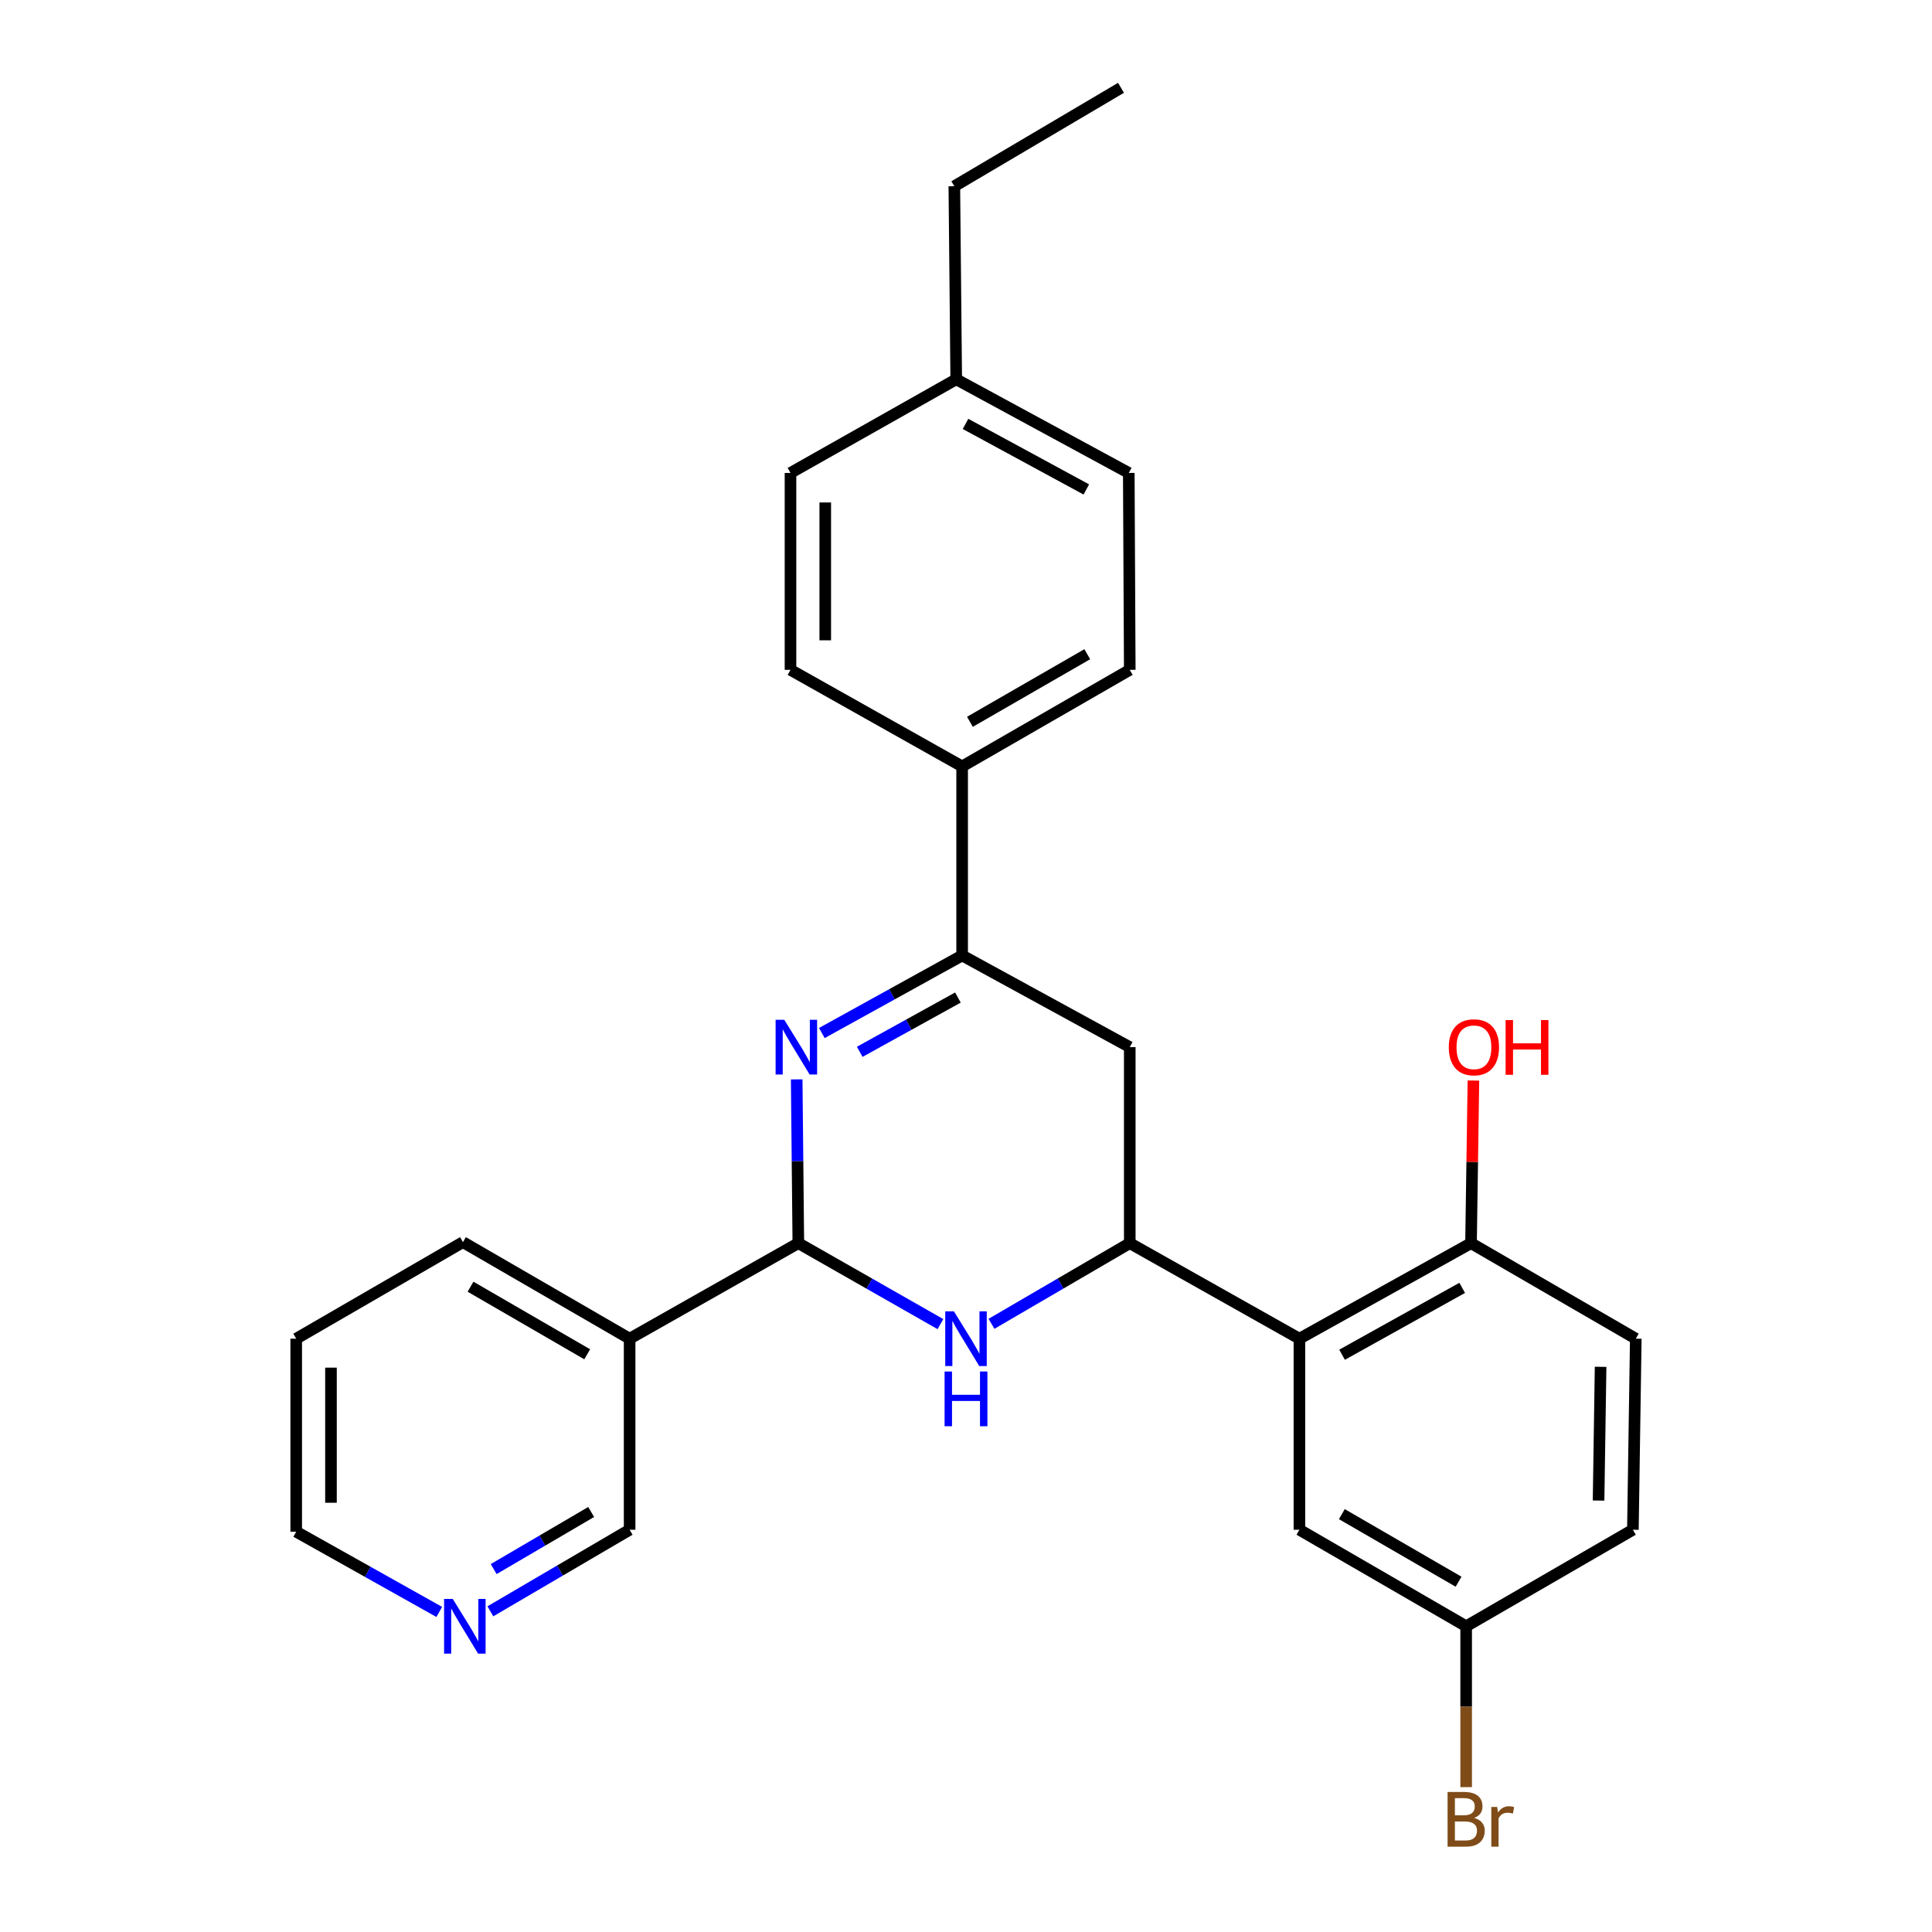 <?xml version='1.0' encoding='iso-8859-1'?>
<svg version='1.1' baseProfile='full'
              xmlns='http://www.w3.org/2000/svg'
                      xmlns:rdkit='http://www.rdkit.org/xml'
                      xmlns:xlink='http://www.w3.org/1999/xlink'
                  xml:space='preserve'
width='1000px' height='1000px' viewBox='0 0 1000 1000'>
<!-- END OF HEADER -->
<rect style='opacity:1.0;fill:#FFFFFF;stroke:none' width='1000' height='1000' x='0' y='0'> </rect>
<path class='bond-0' d='M 412.365,558.687 L 412.791,601.072' style='fill:none;fill-rule:evenodd;stroke:#0000FF;stroke-width:6px;stroke-linecap:butt;stroke-linejoin:miter;stroke-opacity:1' />
<path class='bond-0' d='M 412.791,601.072 L 413.217,643.458' style='fill:none;fill-rule:evenodd;stroke:#000000;stroke-width:6px;stroke-linecap:butt;stroke-linejoin:miter;stroke-opacity:1' />
<path class='bond-3' d='M 425.388,534.697 L 461.695,514.626' style='fill:none;fill-rule:evenodd;stroke:#0000FF;stroke-width:6px;stroke-linecap:butt;stroke-linejoin:miter;stroke-opacity:1' />
<path class='bond-3' d='M 461.695,514.626 L 498.001,494.555' style='fill:none;fill-rule:evenodd;stroke:#000000;stroke-width:6px;stroke-linecap:butt;stroke-linejoin:miter;stroke-opacity:1' />
<path class='bond-3' d='M 444.986,544.424 L 470.401,530.374' style='fill:none;fill-rule:evenodd;stroke:#0000FF;stroke-width:6px;stroke-linecap:butt;stroke-linejoin:miter;stroke-opacity:1' />
<path class='bond-3' d='M 470.401,530.374 L 495.815,516.324' style='fill:none;fill-rule:evenodd;stroke:#000000;stroke-width:6px;stroke-linecap:butt;stroke-linejoin:miter;stroke-opacity:1' />
<path class='bond-1' d='M 413.217,643.458 L 449.99,664.41' style='fill:none;fill-rule:evenodd;stroke:#000000;stroke-width:6px;stroke-linecap:butt;stroke-linejoin:miter;stroke-opacity:1' />
<path class='bond-1' d='M 449.99,664.41 L 486.763,685.361' style='fill:none;fill-rule:evenodd;stroke:#0000FF;stroke-width:6px;stroke-linecap:butt;stroke-linejoin:miter;stroke-opacity:1' />
<path class='bond-6' d='M 413.217,643.458 L 325.894,692.903' style='fill:none;fill-rule:evenodd;stroke:#000000;stroke-width:6px;stroke-linecap:butt;stroke-linejoin:miter;stroke-opacity:1' />
<path class='bond-27' d='M 513.193,685.207 L 548.978,664.333' style='fill:none;fill-rule:evenodd;stroke:#0000FF;stroke-width:6px;stroke-linecap:butt;stroke-linejoin:miter;stroke-opacity:1' />
<path class='bond-27' d='M 548.978,664.333 L 584.764,643.458' style='fill:none;fill-rule:evenodd;stroke:#000000;stroke-width:6px;stroke-linecap:butt;stroke-linejoin:miter;stroke-opacity:1' />
<path class='bond-2' d='M 584.764,643.458 L 584.764,541.99' style='fill:none;fill-rule:evenodd;stroke:#000000;stroke-width:6px;stroke-linecap:butt;stroke-linejoin:miter;stroke-opacity:1' />
<path class='bond-4' d='M 584.764,643.458 L 672.576,692.903' style='fill:none;fill-rule:evenodd;stroke:#000000;stroke-width:6px;stroke-linecap:butt;stroke-linejoin:miter;stroke-opacity:1' />
<path class='bond-5' d='M 498.001,494.555 L 584.764,541.99' style='fill:none;fill-rule:evenodd;stroke:#000000;stroke-width:6px;stroke-linecap:butt;stroke-linejoin:miter;stroke-opacity:1' />
<path class='bond-7' d='M 498.001,494.555 L 498.001,396.695' style='fill:none;fill-rule:evenodd;stroke:#000000;stroke-width:6px;stroke-linecap:butt;stroke-linejoin:miter;stroke-opacity:1' />
<path class='bond-8' d='M 672.576,692.903 L 761.399,643.458' style='fill:none;fill-rule:evenodd;stroke:#000000;stroke-width:6px;stroke-linecap:butt;stroke-linejoin:miter;stroke-opacity:1' />
<path class='bond-8' d='M 694.652,701.209 L 756.827,666.597' style='fill:none;fill-rule:evenodd;stroke:#000000;stroke-width:6px;stroke-linecap:butt;stroke-linejoin:miter;stroke-opacity:1' />
<path class='bond-9' d='M 672.576,692.903 L 672.576,791.792' style='fill:none;fill-rule:evenodd;stroke:#000000;stroke-width:6px;stroke-linecap:butt;stroke-linejoin:miter;stroke-opacity:1' />
<path class='bond-15' d='M 325.894,692.903 L 325.894,791.792' style='fill:none;fill-rule:evenodd;stroke:#000000;stroke-width:6px;stroke-linecap:butt;stroke-linejoin:miter;stroke-opacity:1' />
<path class='bond-22' d='M 325.894,692.903 L 239.621,642.928' style='fill:none;fill-rule:evenodd;stroke:#000000;stroke-width:6px;stroke-linecap:butt;stroke-linejoin:miter;stroke-opacity:1' />
<path class='bond-22' d='M 303.934,700.977 L 243.543,665.995' style='fill:none;fill-rule:evenodd;stroke:#000000;stroke-width:6px;stroke-linecap:butt;stroke-linejoin:miter;stroke-opacity:1' />
<path class='bond-11' d='M 498.001,396.695 L 584.764,346.711' style='fill:none;fill-rule:evenodd;stroke:#000000;stroke-width:6px;stroke-linecap:butt;stroke-linejoin:miter;stroke-opacity:1' />
<path class='bond-11' d='M 502.032,373.605 L 562.767,338.616' style='fill:none;fill-rule:evenodd;stroke:#000000;stroke-width:6px;stroke-linecap:butt;stroke-linejoin:miter;stroke-opacity:1' />
<path class='bond-12' d='M 498.001,396.695 L 409.158,346.711' style='fill:none;fill-rule:evenodd;stroke:#000000;stroke-width:6px;stroke-linecap:butt;stroke-linejoin:miter;stroke-opacity:1' />
<path class='bond-13' d='M 761.399,643.458 L 846.682,692.903' style='fill:none;fill-rule:evenodd;stroke:#000000;stroke-width:6px;stroke-linecap:butt;stroke-linejoin:miter;stroke-opacity:1' />
<path class='bond-19' d='M 761.399,643.458 L 762.021,601.373' style='fill:none;fill-rule:evenodd;stroke:#000000;stroke-width:6px;stroke-linecap:butt;stroke-linejoin:miter;stroke-opacity:1' />
<path class='bond-19' d='M 762.021,601.373 L 762.642,559.287' style='fill:none;fill-rule:evenodd;stroke:#FF0000;stroke-width:6px;stroke-linecap:butt;stroke-linejoin:miter;stroke-opacity:1' />
<path class='bond-14' d='M 672.576,791.792 L 758.879,841.756' style='fill:none;fill-rule:evenodd;stroke:#000000;stroke-width:6px;stroke-linecap:butt;stroke-linejoin:miter;stroke-opacity:1' />
<path class='bond-14' d='M 694.537,783.714 L 754.95,818.689' style='fill:none;fill-rule:evenodd;stroke:#000000;stroke-width:6px;stroke-linecap:butt;stroke-linejoin:miter;stroke-opacity:1' />
<path class='bond-10' d='M 253.812,834.017 L 289.853,812.905' style='fill:none;fill-rule:evenodd;stroke:#0000FF;stroke-width:6px;stroke-linecap:butt;stroke-linejoin:miter;stroke-opacity:1' />
<path class='bond-10' d='M 289.853,812.905 L 325.894,791.792' style='fill:none;fill-rule:evenodd;stroke:#000000;stroke-width:6px;stroke-linecap:butt;stroke-linejoin:miter;stroke-opacity:1' />
<path class='bond-10' d='M 255.529,812.157 L 280.758,797.378' style='fill:none;fill-rule:evenodd;stroke:#0000FF;stroke-width:6px;stroke-linecap:butt;stroke-linejoin:miter;stroke-opacity:1' />
<path class='bond-10' d='M 280.758,797.378 L 305.987,782.599' style='fill:none;fill-rule:evenodd;stroke:#000000;stroke-width:6px;stroke-linecap:butt;stroke-linejoin:miter;stroke-opacity:1' />
<path class='bond-29' d='M 227.359,834.331 L 190.339,813.571' style='fill:none;fill-rule:evenodd;stroke:#0000FF;stroke-width:6px;stroke-linecap:butt;stroke-linejoin:miter;stroke-opacity:1' />
<path class='bond-29' d='M 190.339,813.571 L 153.318,792.812' style='fill:none;fill-rule:evenodd;stroke:#000000;stroke-width:6px;stroke-linecap:butt;stroke-linejoin:miter;stroke-opacity:1' />
<path class='bond-18' d='M 584.764,346.711 L 584.254,244.792' style='fill:none;fill-rule:evenodd;stroke:#000000;stroke-width:6px;stroke-linecap:butt;stroke-linejoin:miter;stroke-opacity:1' />
<path class='bond-17' d='M 409.158,346.711 L 409.158,244.792' style='fill:none;fill-rule:evenodd;stroke:#000000;stroke-width:6px;stroke-linecap:butt;stroke-linejoin:miter;stroke-opacity:1' />
<path class='bond-17' d='M 427.153,331.423 L 427.153,260.08' style='fill:none;fill-rule:evenodd;stroke:#000000;stroke-width:6px;stroke-linecap:butt;stroke-linejoin:miter;stroke-opacity:1' />
<path class='bond-30' d='M 846.682,692.903 L 845.182,791.792' style='fill:none;fill-rule:evenodd;stroke:#000000;stroke-width:6px;stroke-linecap:butt;stroke-linejoin:miter;stroke-opacity:1' />
<path class='bond-30' d='M 828.465,707.463 L 827.415,776.686' style='fill:none;fill-rule:evenodd;stroke:#000000;stroke-width:6px;stroke-linecap:butt;stroke-linejoin:miter;stroke-opacity:1' />
<path class='bond-16' d='M 758.879,841.756 L 845.182,791.792' style='fill:none;fill-rule:evenodd;stroke:#000000;stroke-width:6px;stroke-linecap:butt;stroke-linejoin:miter;stroke-opacity:1' />
<path class='bond-20' d='M 758.879,841.756 L 758.879,883.387' style='fill:none;fill-rule:evenodd;stroke:#000000;stroke-width:6px;stroke-linecap:butt;stroke-linejoin:miter;stroke-opacity:1' />
<path class='bond-20' d='M 758.879,883.387 L 758.879,925.017' style='fill:none;fill-rule:evenodd;stroke:#7F4C19;stroke-width:6px;stroke-linecap:butt;stroke-linejoin:miter;stroke-opacity:1' />
<path class='bond-21' d='M 409.158,244.792 L 494.942,196.328' style='fill:none;fill-rule:evenodd;stroke:#000000;stroke-width:6px;stroke-linecap:butt;stroke-linejoin:miter;stroke-opacity:1' />
<path class='bond-28' d='M 584.254,244.792 L 494.942,196.328' style='fill:none;fill-rule:evenodd;stroke:#000000;stroke-width:6px;stroke-linecap:butt;stroke-linejoin:miter;stroke-opacity:1' />
<path class='bond-28' d='M 562.275,253.339 L 499.756,219.413' style='fill:none;fill-rule:evenodd;stroke:#000000;stroke-width:6px;stroke-linecap:butt;stroke-linejoin:miter;stroke-opacity:1' />
<path class='bond-24' d='M 494.942,196.328 L 493.962,96.399' style='fill:none;fill-rule:evenodd;stroke:#000000;stroke-width:6px;stroke-linecap:butt;stroke-linejoin:miter;stroke-opacity:1' />
<path class='bond-25' d='M 239.621,642.928 L 153.318,692.903' style='fill:none;fill-rule:evenodd;stroke:#000000;stroke-width:6px;stroke-linecap:butt;stroke-linejoin:miter;stroke-opacity:1' />
<path class='bond-23' d='M 153.318,792.812 L 153.318,692.903' style='fill:none;fill-rule:evenodd;stroke:#000000;stroke-width:6px;stroke-linecap:butt;stroke-linejoin:miter;stroke-opacity:1' />
<path class='bond-23' d='M 171.312,777.825 L 171.312,707.889' style='fill:none;fill-rule:evenodd;stroke:#000000;stroke-width:6px;stroke-linecap:butt;stroke-linejoin:miter;stroke-opacity:1' />
<path class='bond-26' d='M 493.962,96.399 L 580.225,45.455' style='fill:none;fill-rule:evenodd;stroke:#000000;stroke-width:6px;stroke-linecap:butt;stroke-linejoin:miter;stroke-opacity:1' />
<path  class='atom-0' d='M 405.937 527.83
L 415.217 542.83
Q 416.137 544.31, 417.617 546.99
Q 419.097 549.67, 419.177 549.83
L 419.177 527.83
L 422.937 527.83
L 422.937 556.15
L 419.057 556.15
L 409.097 539.75
Q 407.937 537.83, 406.697 535.63
Q 405.497 533.43, 405.137 532.75
L 405.137 556.15
L 401.457 556.15
L 401.457 527.83
L 405.937 527.83
' fill='#0000FF'/>
<path  class='atom-2' d='M 493.74 678.743
L 503.02 693.743
Q 503.94 695.223, 505.42 697.903
Q 506.9 700.583, 506.98 700.743
L 506.98 678.743
L 510.74 678.743
L 510.74 707.063
L 506.86 707.063
L 496.9 690.663
Q 495.74 688.743, 494.5 686.543
Q 493.3 684.343, 492.94 683.663
L 492.94 707.063
L 489.26 707.063
L 489.26 678.743
L 493.74 678.743
' fill='#0000FF'/>
<path  class='atom-2' d='M 488.92 709.895
L 492.76 709.895
L 492.76 721.935
L 507.24 721.935
L 507.24 709.895
L 511.08 709.895
L 511.08 738.215
L 507.24 738.215
L 507.24 725.135
L 492.76 725.135
L 492.76 738.215
L 488.92 738.215
L 488.92 709.895
' fill='#0000FF'/>
<path  class='atom-11' d='M 234.341 827.596
L 243.621 842.596
Q 244.541 844.076, 246.021 846.756
Q 247.501 849.436, 247.581 849.596
L 247.581 827.596
L 251.341 827.596
L 251.341 855.916
L 247.461 855.916
L 237.501 839.516
Q 236.341 837.596, 235.101 835.396
Q 233.901 833.196, 233.541 832.516
L 233.541 855.916
L 229.861 855.916
L 229.861 827.596
L 234.341 827.596
' fill='#0000FF'/>
<path  class='atom-20' d='M 749.898 542.07
Q 749.898 535.27, 753.258 531.47
Q 756.618 527.67, 762.898 527.67
Q 769.178 527.67, 772.538 531.47
Q 775.898 535.27, 775.898 542.07
Q 775.898 548.95, 772.498 552.87
Q 769.098 556.75, 762.898 556.75
Q 756.658 556.75, 753.258 552.87
Q 749.898 548.99, 749.898 542.07
M 762.898 553.55
Q 767.218 553.55, 769.538 550.67
Q 771.898 547.75, 771.898 542.07
Q 771.898 536.51, 769.538 533.71
Q 767.218 530.87, 762.898 530.87
Q 758.578 530.87, 756.218 533.67
Q 753.898 536.47, 753.898 542.07
Q 753.898 547.79, 756.218 550.67
Q 758.578 553.55, 762.898 553.55
' fill='#FF0000'/>
<path  class='atom-20' d='M 779.298 527.99
L 783.138 527.99
L 783.138 540.03
L 797.618 540.03
L 797.618 527.99
L 801.458 527.99
L 801.458 556.31
L 797.618 556.31
L 797.618 543.23
L 783.138 543.23
L 783.138 556.31
L 779.298 556.31
L 779.298 527.99
' fill='#FF0000'/>
<path  class='atom-21' d='M 763.019 940.955
Q 765.739 941.715, 767.099 943.395
Q 768.499 945.035, 768.499 947.475
Q 768.499 951.395, 765.979 953.635
Q 763.499 955.835, 758.779 955.835
L 749.259 955.835
L 749.259 927.515
L 757.619 927.515
Q 762.459 927.515, 764.899 929.475
Q 767.339 931.435, 767.339 935.035
Q 767.339 939.315, 763.019 940.955
M 753.059 930.715
L 753.059 939.595
L 757.619 939.595
Q 760.419 939.595, 761.859 938.475
Q 763.339 937.315, 763.339 935.035
Q 763.339 930.715, 757.619 930.715
L 753.059 930.715
M 758.779 952.635
Q 761.539 952.635, 763.019 951.315
Q 764.499 949.995, 764.499 947.475
Q 764.499 945.155, 762.859 943.995
Q 761.259 942.795, 758.179 942.795
L 753.059 942.795
L 753.059 952.635
L 758.779 952.635
' fill='#7F4C19'/>
<path  class='atom-21' d='M 774.939 935.275
L 775.379 938.115
Q 777.539 934.915, 781.059 934.915
Q 782.179 934.915, 783.699 935.315
L 783.099 938.675
Q 781.379 938.275, 780.419 938.275
Q 778.739 938.275, 777.619 938.955
Q 776.539 939.595, 775.659 941.155
L 775.659 955.835
L 771.899 955.835
L 771.899 935.275
L 774.939 935.275
' fill='#7F4C19'/>
</svg>
